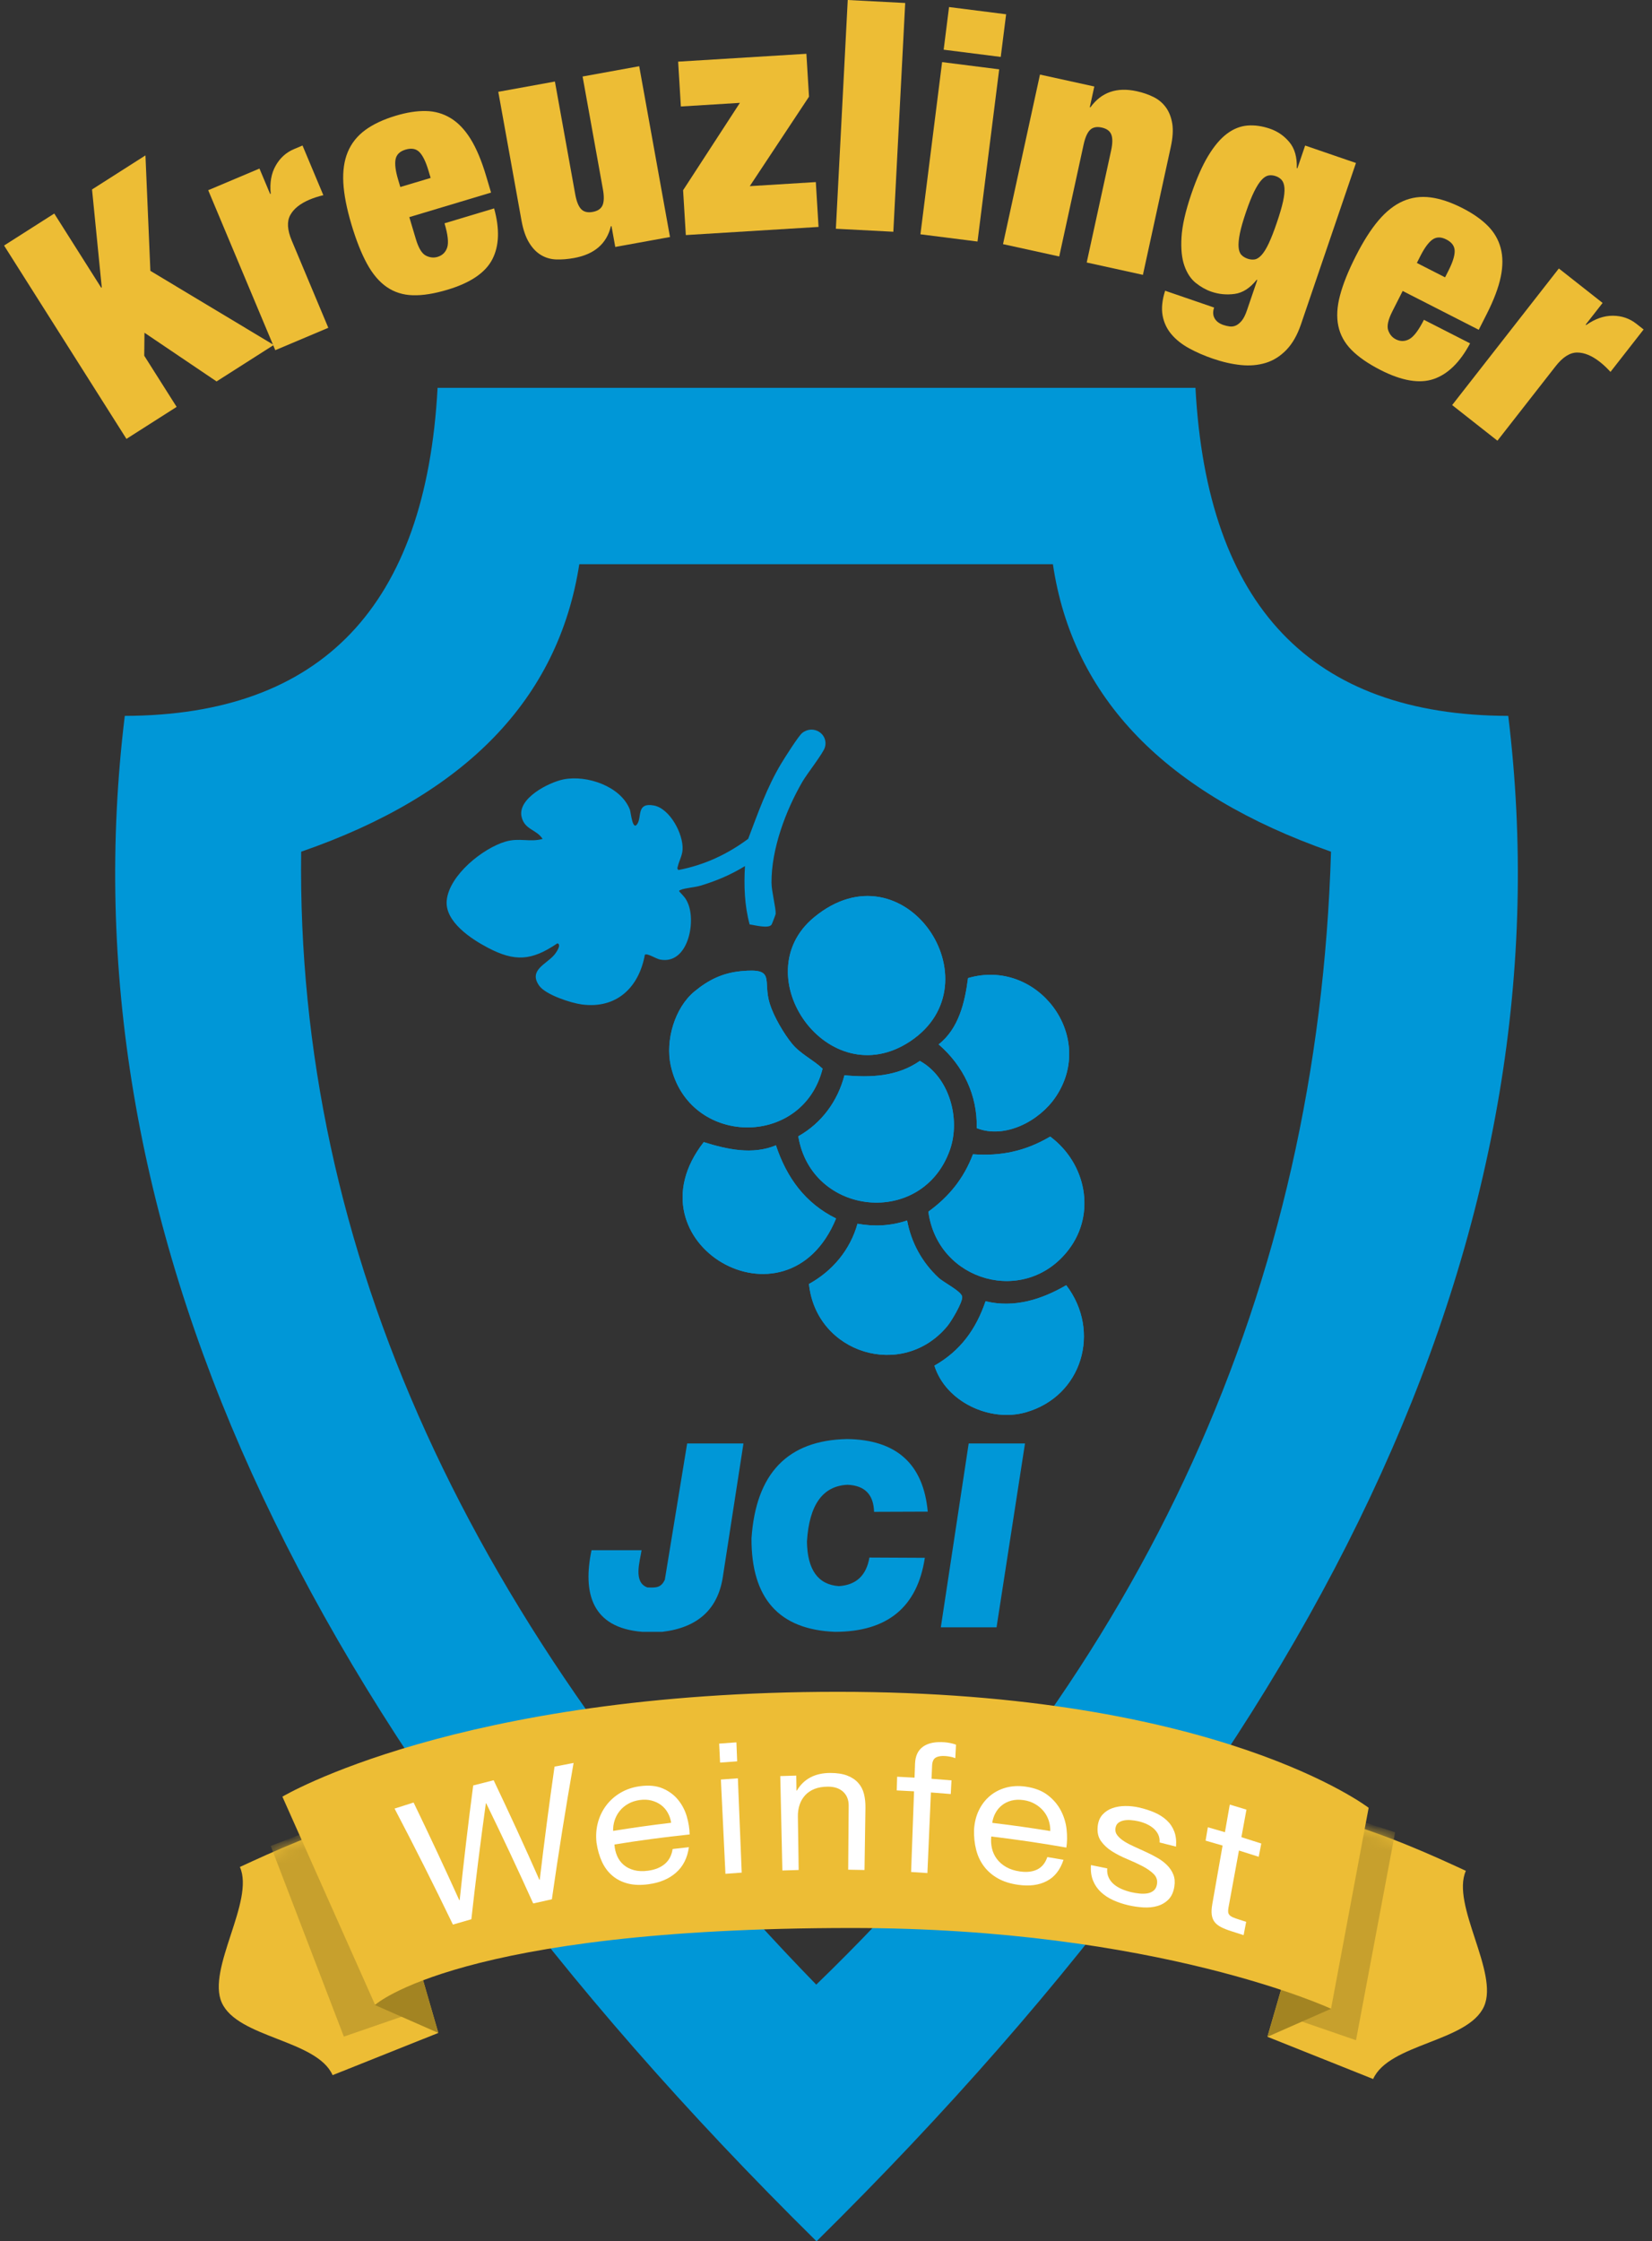 <svg xmlns="http://www.w3.org/2000/svg" width="129" height="175" viewBox="0 0 129 175" fill="none"><rect x="0" y="0" width="129" height="175" fill="#333333" stroke="none"/><g clip-path="url(#clip0_1_19)"><path fill-rule="evenodd" clip-rule="evenodd" d="M63.76 175C22.977 134.756 4.972 95.055 9.744 55.896C25.12 55.853 33.261 47.315 34.169 30.282H93.35C94.258 47.315 102.399 55.853 117.775 55.896C122.547 95.055 104.542 134.756 63.76 175ZM82.218 44.051C83.763 54.481 91.002 61.965 103.936 66.5C102.908 100.554 89.508 130.039 63.738 154.958C36.534 126.997 23.127 97.511 23.517 66.5C36.359 62.061 43.599 54.578 45.236 44.051H82.218Z" fill="#0097D7"></path><path fill-rule="evenodd" clip-rule="evenodd" d="M53.658 112.705C53.077 116.277 52.495 119.778 51.914 123.35C51.62 123.95 51.286 123.98 50.552 123.945C49.426 123.547 49.971 121.901 50.1 121.04H46.191C45.499 124.347 46.18 127.104 50.17 127.414H51.708C54.495 127.086 56.077 125.639 56.452 123.073C56.986 119.617 57.52 116.161 58.055 112.705H53.658ZM73.466 127.061L75.642 112.705H80.039L77.817 127.061H73.466ZM72.446 118.029C72.103 114.302 70.004 112.412 66.15 112.36C61.513 112.449 59.024 115.034 58.682 120.116C58.662 124.812 60.838 127.244 65.209 127.413C69.301 127.407 71.637 125.481 72.217 121.633C69.928 121.622 68.486 121.615 67.89 121.612C67.65 123.014 66.855 123.758 65.505 123.844C63.877 123.728 63.045 122.568 63.012 120.362C63.186 117.502 64.239 116.025 66.172 115.93C67.521 115.982 68.215 116.687 68.254 118.043C71.195 118.03 72.591 118.03 72.446 118.029Z" fill="#0097D7"></path><path d="M52.978 67.931C52.847 67.799 52.903 67.756 52.935 67.622C53.031 67.216 53.273 66.808 53.3 66.338C53.372 65.119 52.304 63.118 51.051 62.891C49.706 62.648 50.118 63.745 49.782 64.305C49.391 64.958 49.264 63.419 49.188 63.222C48.484 61.391 45.836 60.498 44.021 60.851C42.863 61.076 40.384 62.339 40.731 63.785C40.974 64.799 41.877 64.743 42.371 65.502C41.376 65.783 40.557 65.389 39.463 65.714C37.702 66.237 35.099 68.317 34.886 70.279C34.703 71.954 36.797 73.319 38.108 74.005C40.207 75.102 41.507 75.026 43.525 73.655C43.89 73.75 43.398 74.425 43.263 74.578C42.63 75.301 41.261 75.758 42.1 76.958C42.597 77.668 44.573 78.313 45.43 78.427C48.148 78.789 49.895 77.097 50.355 74.545C50.565 74.408 51.206 74.857 51.546 74.922C53.694 75.333 54.356 72.063 53.729 70.552C53.555 70.133 53.404 69.998 53.118 69.687C52.997 69.555 52.997 69.544 53.169 69.474C53.529 69.329 54.247 69.287 54.697 69.153C55.917 68.79 57.083 68.295 58.173 67.623C58.082 69.148 58.134 70.693 58.536 72.18C58.943 72.233 60.032 72.53 60.252 72.189C60.29 72.131 60.567 71.404 60.569 71.36C60.597 70.899 60.25 69.62 60.245 68.927C60.224 66.299 61.359 63.27 62.666 61.022C63.025 60.406 64.28 58.818 64.414 58.353C64.715 57.305 63.495 56.536 62.631 57.239C62.348 57.47 61.269 59.174 61.011 59.602C59.886 61.473 59.193 63.472 58.423 65.497C56.767 66.722 54.991 67.542 52.978 67.931ZM54.231 77.411C52.677 78.694 51.946 81.245 52.375 83.193C53.77 89.514 62.666 89.678 64.234 83.441C63.49 82.736 62.511 82.303 61.848 81.493C61.194 80.694 60.409 79.346 60.105 78.359C59.537 76.522 60.624 75.561 57.868 75.828C56.441 75.967 55.349 76.489 54.231 77.411ZM63.565 71.625C58.087 76.149 64.673 85.565 71.079 81.301C77.918 76.75 70.609 65.805 63.565 71.625ZM60.59 89.427C58.756 90.189 56.769 89.744 54.955 89.175C48.821 97.021 61.461 104.444 65.287 95.138C62.878 93.949 61.432 91.957 60.59 89.427ZM73.294 81.544C75.227 83.218 76.33 85.51 76.272 88.085C78.468 88.949 81.155 87.54 82.431 85.653C85.655 80.889 80.987 74.778 75.59 76.369C75.35 78.249 74.867 80.319 73.294 81.544ZM62.336 88.721C63.365 94.958 72.008 95.852 74.167 89.805C75.039 87.362 74.125 84.097 71.828 82.836C70.057 84.065 67.998 84.146 65.94 83.957C65.416 85.977 64.163 87.691 62.336 88.721ZM70.834 95.293C69.591 95.719 68.247 95.787 66.96 95.547C66.389 97.584 65.018 99.234 63.17 100.252C63.731 105.682 70.474 107.767 73.979 103.537C74.286 103.167 75.188 101.67 75.133 101.247C75.077 100.819 73.701 100.153 73.271 99.749C71.993 98.549 71.152 97.016 70.834 95.293ZM82.006 88.743C80.097 89.873 78.169 90.289 75.976 90.123C75.266 92 74.113 93.431 72.494 94.604C73.219 100.074 80.079 102.006 83.456 97.562C85.603 94.737 84.803 90.822 82.006 88.743ZM83.259 100.348C81.318 101.475 79.183 102.141 76.959 101.601C76.215 103.785 75.003 105.47 72.965 106.63C73.847 109.452 77.301 111.066 80.092 110.275C84.509 109.023 86.002 103.934 83.259 100.348Z" fill="#0097D7"></path><path d="M63.565 71.625C70.609 65.805 77.918 76.75 71.079 81.301C64.673 85.565 58.087 76.149 63.565 71.625Z" fill="#0097D7"></path><path d="M54.231 77.411C55.349 76.489 56.44 75.967 57.868 75.828C60.624 75.561 59.537 76.522 60.105 78.359C60.409 79.346 61.194 80.694 61.848 81.493C62.511 82.303 63.49 82.736 64.234 83.441C62.666 89.678 53.77 89.514 52.375 83.193C51.946 81.245 52.677 78.694 54.231 77.411Z" fill="#0097D7"></path><path d="M82.006 88.743C84.803 90.822 85.603 94.737 83.456 97.562C80.079 102.006 73.219 100.074 72.494 94.604C74.113 93.431 75.266 92 75.976 90.123C78.169 90.289 80.097 89.873 82.006 88.743Z" fill="#0097D7"></path><path d="M62.336 88.721C64.163 87.691 65.416 85.977 65.94 83.957C67.998 84.146 70.057 84.065 71.828 82.836C74.125 84.097 75.039 87.362 74.167 89.805C72.008 95.852 63.365 94.958 62.336 88.721Z" fill="#0097D7"></path><path d="M60.59 89.427C61.432 91.957 62.878 93.949 65.287 95.138C61.461 104.444 48.821 97.021 54.955 89.175C56.769 89.744 58.756 90.189 60.59 89.427Z" fill="#0097D7"></path><path d="M73.294 81.544C74.867 80.319 75.35 78.249 75.59 76.369C80.987 74.778 85.655 80.889 82.431 85.653C81.155 87.54 78.468 88.949 76.272 88.085C76.33 85.51 75.227 83.218 73.294 81.544Z" fill="#0097D7"></path><path d="M70.834 95.293C71.151 97.016 71.993 98.549 73.271 99.749C73.701 100.153 75.077 100.819 75.133 101.247C75.188 101.67 74.286 103.167 73.979 103.537C70.474 107.767 63.731 105.682 63.17 100.252C65.018 99.234 66.389 97.584 66.96 95.547C68.247 95.787 69.591 95.719 70.834 95.293Z" fill="#0097D7"></path><path d="M83.259 100.348C86.002 103.934 84.509 109.023 80.092 110.275C77.301 111.066 73.847 109.452 72.965 106.629C75.003 105.47 76.215 103.785 76.959 101.601C79.183 102.141 81.318 101.475 83.259 100.348Z" fill="#0097D7"></path><path d="M4.237 16.673L7.904 22.466L7.946 22.44L7.187 14.793L11.358 12.133L11.742 21.148L21.377 26.935L16.911 29.782L11.282 25.981L11.263 27.774L13.793 31.77L9.874 34.268L0.318 19.171L4.237 16.673Z" fill="#EDBD35"></path><path d="M20.261 13.162L21.094 15.147L21.14 15.128C21.054 14.277 21.181 13.548 21.523 12.941C21.864 12.335 22.342 11.902 22.955 11.643L23.623 11.362L25.249 15.241C25.052 15.287 24.866 15.339 24.691 15.395C24.515 15.451 24.343 15.514 24.175 15.585C23.439 15.896 22.935 16.299 22.665 16.794C22.393 17.289 22.432 17.952 22.781 18.783L25.637 25.594L21.496 27.343L16.258 14.852L20.261 13.162Z" fill="#EDBD35"></path><path d="M32.47 18.658C32.68 19.362 32.939 19.794 33.247 19.954C33.556 20.114 33.861 20.149 34.164 20.058C34.547 19.943 34.799 19.697 34.921 19.321C35.043 18.944 34.973 18.316 34.711 17.436L38.584 16.272C39.029 17.882 38.982 19.208 38.442 20.25C37.902 21.293 36.739 22.082 34.953 22.619C33.917 22.93 33.014 23.075 32.243 23.053C31.473 23.032 30.793 22.818 30.202 22.411C29.612 22.005 29.096 21.397 28.655 20.588C28.214 19.779 27.811 18.759 27.443 17.527C27.071 16.279 26.859 15.192 26.809 14.266C26.759 13.34 26.876 12.538 27.16 11.86C27.444 11.182 27.896 10.615 28.515 10.158C29.135 9.702 29.931 9.328 30.903 9.036C31.764 8.777 32.548 8.655 33.256 8.669C33.964 8.683 34.609 8.869 35.193 9.225C35.777 9.581 36.295 10.123 36.746 10.85C37.197 11.577 37.6 12.533 37.953 13.717L38.346 15.037L31.962 16.954L32.47 18.658ZM32.754 11.879C32.491 11.61 32.129 11.544 31.666 11.683C31.22 11.817 30.961 12.069 30.889 12.439C30.817 12.81 30.884 13.339 31.089 14.027L31.26 14.602L33.628 13.892L33.456 13.316C33.251 12.628 33.017 12.149 32.754 11.879Z" fill="#EDBD35"></path><path d="M43.331 6.366L44.917 15.166C45.018 15.725 45.173 16.112 45.381 16.329C45.589 16.546 45.89 16.619 46.282 16.547C46.676 16.476 46.931 16.302 47.051 16.026C47.17 15.75 47.18 15.332 47.079 14.773L45.493 5.974L49.914 5.171L52.318 18.506L48.044 19.282L47.751 17.655L47.702 17.664C47.373 19.031 46.414 19.858 44.826 20.146C44.335 20.235 43.872 20.273 43.438 20.258C43.005 20.244 42.607 20.129 42.248 19.914C41.888 19.7 41.575 19.375 41.311 18.939C41.046 18.503 40.851 17.932 40.723 17.226L38.91 7.169L43.331 6.366Z" fill="#EDBD35"></path><path d="M62.969 4.199L63.173 7.549L58.548 14.534L63.705 14.217L63.918 17.718L53.554 18.354L53.341 14.854L57.776 8.031L53.167 8.314L52.954 4.814L62.969 4.199Z" fill="#EDBD35"></path><path d="M70.685 0.234L69.758 18.095L65.271 17.861L66.198 0L70.685 0.234Z" fill="#EDBD35"></path><path d="M78.024 5.414L76.331 18.859L71.874 18.294L73.566 4.849L78.024 5.414ZM78.565 1.115L78.145 4.445L73.688 3.88L74.108 0.55L78.565 1.115Z" fill="#EDBD35"></path><path d="M85.451 6.754L85.099 8.37L85.148 8.38C86.001 7.2 87.209 6.781 88.769 7.124C89.257 7.231 89.696 7.383 90.088 7.58C90.479 7.777 90.799 8.048 91.047 8.393C91.295 8.738 91.459 9.159 91.539 9.655C91.618 10.151 91.579 10.758 91.423 11.476L89.247 21.46L84.858 20.496L86.762 11.76C86.883 11.206 86.888 10.788 86.78 10.508C86.67 10.227 86.421 10.044 86.031 9.959C85.64 9.873 85.337 9.935 85.121 10.144C84.906 10.353 84.737 10.735 84.616 11.289L82.712 20.025L78.323 19.062L81.209 5.823L85.451 6.754Z" fill="#EDBD35"></path><path d="M105.883 12.726L101.585 25.335C101.299 26.172 100.919 26.836 100.444 27.326C99.969 27.816 99.433 28.152 98.834 28.335C98.235 28.517 97.588 28.573 96.891 28.502C96.194 28.43 95.468 28.265 94.712 28.005C94.035 27.773 93.415 27.503 92.852 27.195C92.289 26.886 91.829 26.521 91.472 26.099C91.115 25.676 90.885 25.187 90.784 24.632C90.684 24.076 90.749 23.432 90.981 22.7L94.807 24.014C94.699 24.33 94.71 24.607 94.84 24.846C94.97 25.084 95.2 25.261 95.53 25.374C95.687 25.428 95.851 25.466 96.019 25.489C96.187 25.511 96.349 25.487 96.505 25.417C96.661 25.347 96.813 25.223 96.962 25.045C97.11 24.866 97.247 24.595 97.37 24.232L98.178 21.862L98.131 21.846C97.61 22.497 97.036 22.864 96.41 22.949C95.782 23.034 95.178 22.976 94.595 22.776C94.171 22.631 93.764 22.403 93.377 22.093C92.99 21.784 92.694 21.338 92.488 20.756C92.282 20.173 92.206 19.428 92.261 18.52C92.315 17.612 92.569 16.494 93.021 15.167C93.441 13.935 93.883 12.935 94.347 12.167C94.811 11.4 95.297 10.826 95.805 10.444C96.313 10.063 96.848 9.849 97.409 9.803C97.969 9.757 98.557 9.84 99.171 10.051C99.769 10.256 100.274 10.606 100.686 11.101C101.098 11.595 101.29 12.27 101.262 13.125L101.31 13.141L101.915 11.364L105.883 12.726ZM96.817 18.231C96.73 18.669 96.697 19.023 96.718 19.296C96.74 19.568 96.812 19.769 96.935 19.899C97.057 20.03 97.221 20.13 97.426 20.201C97.615 20.265 97.797 20.284 97.974 20.256C98.15 20.229 98.33 20.114 98.513 19.912C98.696 19.71 98.883 19.408 99.073 19.005C99.263 18.603 99.474 18.062 99.705 17.383C99.932 16.719 100.092 16.17 100.188 15.735C100.283 15.3 100.32 14.946 100.299 14.674C100.277 14.402 100.206 14.197 100.087 14.059C99.966 13.92 99.812 13.819 99.623 13.754C99.418 13.684 99.226 13.666 99.047 13.702C98.868 13.737 98.687 13.856 98.504 14.058C98.321 14.26 98.13 14.561 97.932 14.96C97.734 15.36 97.523 15.892 97.297 16.555C97.065 17.235 96.905 17.794 96.817 18.231Z" fill="#EDBD35"></path><path d="M108.727 24.305C108.396 24.96 108.286 25.452 108.399 25.782C108.513 26.111 108.71 26.347 108.992 26.491C109.348 26.673 109.7 26.669 110.047 26.481C110.394 26.293 110.775 25.79 111.19 24.971L114.795 26.81C114.011 28.283 113.065 29.211 111.958 29.592C110.85 29.973 109.465 29.739 107.804 28.892C106.84 28.4 106.086 27.879 105.543 27.331C104.999 26.782 104.654 26.157 104.506 25.453C104.358 24.75 104.402 23.953 104.639 23.062C104.875 22.171 105.284 21.153 105.865 20.007C106.453 18.845 107.047 17.912 107.647 17.206C108.246 16.501 108.883 16.001 109.554 15.707C110.226 15.412 110.943 15.315 111.705 15.413C112.467 15.511 113.3 15.791 114.206 16.253C115.007 16.662 115.658 17.116 116.161 17.616C116.664 18.116 117.004 18.697 117.182 19.359C117.36 20.021 117.363 20.772 117.19 21.611C117.017 22.45 116.651 23.42 116.093 24.522L115.471 25.75L109.531 22.719L108.727 24.305ZM113.592 19.593C113.587 19.216 113.369 18.917 112.939 18.698C112.524 18.486 112.163 18.489 111.856 18.707C111.55 18.926 111.234 19.355 110.91 19.995L110.639 20.531L112.842 21.655L113.113 21.119C113.437 20.479 113.597 19.97 113.592 19.593Z" fill="#EDBD35"></path><path d="M125.143 23.653L123.819 25.348L123.858 25.379C124.558 24.89 125.255 24.647 125.948 24.652C126.643 24.657 127.251 24.866 127.775 25.278L128.345 25.726L125.758 29.038C125.621 28.888 125.485 28.75 125.352 28.623C125.218 28.497 125.079 28.377 124.935 28.263C124.307 27.769 123.711 27.523 123.148 27.526C122.586 27.529 122.027 27.885 121.473 28.595L116.93 34.41L113.394 31.628L121.726 20.963L125.143 23.653Z" fill="#EDBD35"></path><path d="M98.971 159.031C99.523 159.25 107.225 162.328 107.225 162.328C108.46 159.555 114.648 159.43 115.884 156.657C117.062 154.012 113.287 148.718 114.465 146.073C111.909 144.891 108.355 143.256 103.908 141.98L98.971 159.031Z" fill="#EDBD35"></path><mask id="mask0_1_19" style="mask-type:luminance" maskUnits="userSpaceOnUse" x="98" y="141" width="19" height="22"><path d="M98.971 159.031C99.523 159.25 107.225 162.328 107.225 162.328C108.46 159.555 114.648 159.43 115.884 156.657C117.062 154.012 113.287 148.718 114.465 146.073C111.909 144.891 108.355 143.256 103.908 141.98L98.971 159.031Z" fill="white"></path></mask><g mask="url(#mask0_1_19)"><path d="M101.197 157.682L105.887 159.299L108.941 143.066L103.476 141.273L101.197 157.682Z" fill="#C7A02D"></path></g><path d="M98.971 159.031L103.936 156.844L103.258 155.476L100.714 153.006L98.971 159.031Z" fill="#A38422"></path><path d="M34.226 158.73C33.674 158.949 25.972 162.027 25.972 162.027C24.737 159.254 18.549 159.13 17.314 156.357C16.136 153.711 19.91 148.418 18.732 145.772C21.289 144.59 24.842 142.955 29.289 141.679L34.226 158.73Z" fill="#EDBD35"></path><mask id="mask1_1_19" style="mask-type:luminance" maskUnits="userSpaceOnUse" x="17" y="141" width="18" height="22"><path d="M34.226 158.73C33.674 158.949 25.972 162.027 25.972 162.027C24.737 159.254 18.549 159.13 17.314 156.357C16.136 153.711 19.91 148.418 18.732 145.772C21.289 144.59 24.842 142.955 29.289 141.679L34.226 158.73Z" fill="white"></path></mask><g mask="url(#mask1_1_19)"><path d="M31.54 157.4L26.85 159.017L21.14 144.128L29.26 140.992L31.54 157.4Z" fill="#C7A02D"></path></g><path d="M34.226 158.73L29.261 156.544L29.94 155.175L32.483 152.705L34.226 158.73Z" fill="#A38422"></path><path d="M103.936 156.842C103.936 156.842 90.409 150.537 66.513 150.537C35.864 150.537 29.291 156.537 29.291 156.537L22.051 140.282C22.051 140.282 35.742 132.095 65.437 132.095C95.133 132.095 106.874 141.152 106.874 141.152L103.936 156.842Z" fill="#EDBD35"></path><path d="M41.637 148.62C40.452 145.994 39.229 143.388 37.968 140.802C37.958 140.804 37.948 140.807 37.938 140.809C37.519 143.825 37.142 146.84 36.807 149.853C36.326 149.989 35.846 150.127 35.367 150.27C33.898 147.222 32.379 144.203 30.811 141.213C31.305 141.052 31.8 140.894 32.297 140.74C33.518 143.266 34.708 145.809 35.865 148.369C35.875 148.366 35.885 148.363 35.895 148.36C36.207 145.377 36.559 142.392 36.951 139.407C37.483 139.267 38.015 139.131 38.548 139C39.775 141.572 40.965 144.164 42.118 146.773C42.128 146.771 42.138 146.768 42.148 146.766C42.496 143.823 42.881 140.879 43.302 137.937C43.797 137.837 44.293 137.742 44.79 137.649C44.167 141.195 43.602 144.745 43.094 148.295C42.608 148.4 42.122 148.508 41.637 148.62Z" fill="white"></path><path d="M52.791 146.214C52.242 146.699 51.534 146.997 50.662 147.117C50.048 147.203 49.507 147.187 49.039 147.068C48.57 146.949 48.165 146.747 47.824 146.458C47.481 146.17 47.208 145.804 47.004 145.36C46.8 144.915 46.658 144.417 46.579 143.865C46.52 143.309 46.558 142.784 46.693 142.291C46.828 141.797 47.046 141.352 47.346 140.957C47.645 140.563 48.017 140.235 48.459 139.975C48.9 139.716 49.397 139.547 49.946 139.47C50.66 139.37 51.265 139.429 51.755 139.641C52.246 139.853 52.647 140.154 52.959 140.539C53.27 140.924 53.494 141.358 53.633 141.839C53.772 142.321 53.845 142.786 53.853 143.233C51.89 143.439 49.932 143.7 47.98 144.017C48.001 144.339 48.071 144.637 48.189 144.91C48.307 145.184 48.477 145.415 48.698 145.606C48.918 145.796 49.189 145.934 49.51 146.02C49.831 146.106 50.2 146.12 50.619 146.062C51.158 145.987 51.59 145.812 51.917 145.532C52.245 145.253 52.447 144.866 52.524 144.37C52.947 144.319 53.37 144.272 53.794 144.227C53.675 145.07 53.34 145.73 52.791 146.214ZM52.143 141.536C52.007 141.294 51.832 141.093 51.617 140.934C51.403 140.774 51.155 140.658 50.874 140.585C50.593 140.512 50.287 140.498 49.958 140.544C49.618 140.592 49.316 140.691 49.054 140.84C48.791 140.989 48.571 141.174 48.395 141.393C48.218 141.612 48.085 141.856 47.998 142.124C47.909 142.392 47.869 142.669 47.877 142.956C49.383 142.711 50.894 142.5 52.408 142.321C52.367 142.039 52.279 141.777 52.143 141.536Z" fill="white"></path><path d="M56.229 137.622C56.205 137.129 56.181 136.635 56.157 136.141C56.606 136.106 57.055 136.073 57.504 136.042C57.524 136.536 57.544 137.03 57.564 137.524C57.119 137.554 56.674 137.587 56.229 137.622ZM57.618 138.849C57.718 141.303 57.818 143.758 57.918 146.213C57.494 146.241 57.071 146.273 56.647 146.306C56.529 143.853 56.411 141.4 56.292 138.946C56.734 138.911 57.176 138.878 57.618 138.849Z" fill="white"></path><path d="M62.178 138.637C62.184 139.027 62.19 139.417 62.196 139.807C62.207 139.806 62.217 139.806 62.227 139.806C62.762 138.899 63.636 138.433 64.836 138.431C65.368 138.431 65.811 138.501 66.164 138.638C66.517 138.776 66.802 138.966 67.017 139.208C67.232 139.45 67.381 139.736 67.464 140.066C67.548 140.396 67.586 140.761 67.58 141.16C67.555 142.777 67.531 144.393 67.507 146.009C67.082 145.999 66.657 145.991 66.233 145.985C66.246 144.321 66.258 142.657 66.271 140.993C66.275 140.537 66.133 140.174 65.845 139.905C65.557 139.636 65.157 139.5 64.649 139.501C64.245 139.502 63.895 139.562 63.601 139.68C63.306 139.798 63.062 139.964 62.868 140.177C62.675 140.39 62.531 140.638 62.437 140.921C62.343 141.203 62.299 141.511 62.304 141.844C62.325 143.232 62.345 144.62 62.366 146.008C61.941 146.019 61.517 146.032 61.093 146.047C61.038 143.59 60.983 141.133 60.929 138.676C61.345 138.661 61.762 138.648 62.178 138.637Z" fill="white"></path><path d="M70.024 139.794C70.035 139.437 70.045 139.081 70.055 138.725C70.508 138.746 70.961 138.771 71.414 138.798C71.427 138.432 71.44 138.066 71.453 137.701C71.475 137.102 71.683 136.66 72.08 136.376C72.477 136.093 73.047 135.977 73.787 136.037C73.914 136.047 74.058 136.069 74.221 136.101C74.384 136.134 74.528 136.175 74.652 136.224C74.633 136.575 74.615 136.927 74.596 137.278C74.482 137.23 74.358 137.192 74.222 137.166C74.086 137.14 73.96 137.123 73.845 137.113C73.519 137.087 73.265 137.124 73.081 137.225C72.897 137.326 72.799 137.538 72.785 137.86C72.77 138.202 72.755 138.544 72.74 138.886C73.26 138.923 73.78 138.965 74.299 139.01C74.281 139.366 74.262 139.722 74.243 140.077C73.727 140.032 73.21 139.991 72.693 139.954C72.601 142.052 72.51 144.15 72.418 146.248C71.994 146.218 71.57 146.19 71.146 146.164C71.222 144.065 71.299 141.966 71.375 139.866C70.925 139.839 70.475 139.815 70.024 139.794Z" fill="white"></path><path d="M81.736 146.874C81.12 147.195 80.379 147.289 79.507 147.165C78.893 147.078 78.368 146.913 77.93 146.667C77.492 146.421 77.13 146.11 76.844 145.734C76.558 145.357 76.351 144.924 76.226 144.433C76.1 143.943 76.045 143.417 76.06 142.856C76.096 142.296 76.22 141.794 76.435 141.35C76.65 140.906 76.936 140.531 77.295 140.229C77.654 139.927 78.072 139.71 78.547 139.579C79.022 139.448 79.535 139.421 80.084 139.498C80.799 139.599 81.379 139.824 81.822 140.168C82.266 140.511 82.607 140.915 82.846 141.378C83.085 141.841 83.232 142.327 83.287 142.835C83.342 143.344 83.336 143.818 83.269 144.257C81.321 143.914 79.365 143.626 77.404 143.393C77.371 143.714 77.39 144.024 77.46 144.324C77.529 144.623 77.657 144.897 77.841 145.144C78.025 145.392 78.266 145.601 78.566 145.774C78.865 145.947 79.223 146.063 79.642 146.122C80.18 146.199 80.631 146.148 80.998 145.966C81.364 145.783 81.626 145.462 81.783 144.998C82.204 145.067 82.625 145.138 83.046 145.211C82.789 146.002 82.352 146.553 81.736 146.874ZM81.885 142.125C81.792 141.852 81.654 141.607 81.472 141.392C81.289 141.176 81.067 140.994 80.805 140.845C80.542 140.696 80.246 140.597 79.916 140.551C79.577 140.503 79.266 140.516 78.984 140.589C78.703 140.662 78.457 140.781 78.248 140.946C78.038 141.111 77.868 141.312 77.738 141.549C77.606 141.787 77.521 142.046 77.481 142.328C78.994 142.508 80.505 142.72 82.012 142.966C82.02 142.679 81.977 142.399 81.885 142.125Z" fill="white"></path><path d="M86.571 146.591C86.667 146.799 86.804 146.978 86.983 147.127C87.162 147.277 87.369 147.401 87.605 147.502C87.84 147.603 88.086 147.682 88.342 147.742C88.539 147.787 88.748 147.821 88.968 147.844C89.189 147.868 89.395 147.864 89.588 147.834C89.781 147.803 89.947 147.731 90.087 147.615C90.227 147.5 90.314 147.33 90.347 147.106C90.393 146.798 90.304 146.533 90.079 146.313C89.854 146.093 89.561 145.889 89.202 145.703C88.842 145.516 88.447 145.334 88.018 145.155C87.588 144.977 87.194 144.776 86.836 144.551C86.478 144.326 86.189 144.058 85.968 143.744C85.748 143.43 85.664 143.038 85.72 142.568C85.763 142.202 85.89 141.904 86.1 141.677C86.31 141.45 86.566 141.283 86.869 141.177C87.171 141.071 87.504 141.016 87.868 141.013C88.232 141.01 88.588 141.048 88.936 141.127C89.386 141.229 89.795 141.361 90.163 141.522C90.531 141.683 90.847 141.886 91.111 142.132C91.375 142.377 91.57 142.669 91.697 143.007C91.825 143.345 91.869 143.737 91.831 144.183C91.404 144.072 90.976 143.964 90.548 143.858C90.562 143.62 90.526 143.41 90.437 143.228C90.348 143.047 90.224 142.889 90.066 142.754C89.907 142.619 89.726 142.506 89.524 142.415C89.321 142.324 89.113 142.254 88.9 142.205C88.706 142.161 88.509 142.131 88.306 142.115C88.104 142.098 87.917 142.108 87.745 142.143C87.573 142.178 87.428 142.244 87.312 142.339C87.195 142.435 87.125 142.577 87.101 142.764C87.075 142.971 87.132 143.159 87.271 143.328C87.411 143.498 87.595 143.654 87.826 143.796C88.056 143.938 88.318 144.074 88.611 144.203C88.905 144.333 89.197 144.466 89.489 144.603C89.8 144.745 90.102 144.9 90.393 145.069C90.684 145.238 90.936 145.429 91.146 145.643C91.357 145.857 91.516 146.1 91.624 146.37C91.731 146.641 91.757 146.949 91.703 147.294C91.635 147.732 91.481 148.07 91.245 148.309C91.009 148.548 90.724 148.717 90.389 148.816C90.054 148.916 89.689 148.953 89.293 148.93C88.896 148.907 88.508 148.852 88.126 148.764C87.704 148.668 87.308 148.536 86.936 148.368C86.564 148.201 86.243 147.991 85.971 147.737C85.699 147.484 85.492 147.182 85.351 146.832C85.21 146.482 85.156 146.079 85.189 145.624C85.613 145.707 86.037 145.793 86.461 145.882C86.438 146.147 86.475 146.383 86.571 146.591Z" fill="white"></path><path d="M98.49 143.94C98.423 144.285 98.357 144.631 98.29 144.977C97.776 144.81 97.262 144.646 96.746 144.487C96.474 145.972 96.201 147.457 95.929 148.942C95.903 149.081 95.895 149.195 95.904 149.286C95.913 149.377 95.948 149.456 96.007 149.524C96.067 149.591 96.155 149.651 96.274 149.703C96.393 149.755 96.549 149.811 96.743 149.873C96.932 149.934 97.121 149.995 97.31 150.056C97.243 150.402 97.177 150.748 97.11 151.095C96.797 150.993 96.484 150.892 96.171 150.793C95.853 150.693 95.583 150.587 95.364 150.476C95.144 150.365 94.974 150.233 94.854 150.08C94.733 149.926 94.656 149.738 94.624 149.513C94.592 149.289 94.606 149.01 94.664 148.676C94.932 147.151 95.2 145.625 95.468 144.1C95.027 143.969 94.584 143.841 94.141 143.716C94.2 143.368 94.258 143.019 94.317 142.671C94.762 142.797 95.207 142.925 95.652 143.057C95.778 142.338 95.904 141.62 96.031 140.901C96.465 141.03 96.899 141.161 97.332 141.295C97.2 142.012 97.069 142.729 96.937 143.446C97.456 143.607 97.973 143.771 98.49 143.94Z" fill="white"></path></g><defs><clipPath id="clip0_1_19"><rect width="128.026" height="175" fill="white" transform="translate(0.318)"></rect></clipPath></defs></svg>